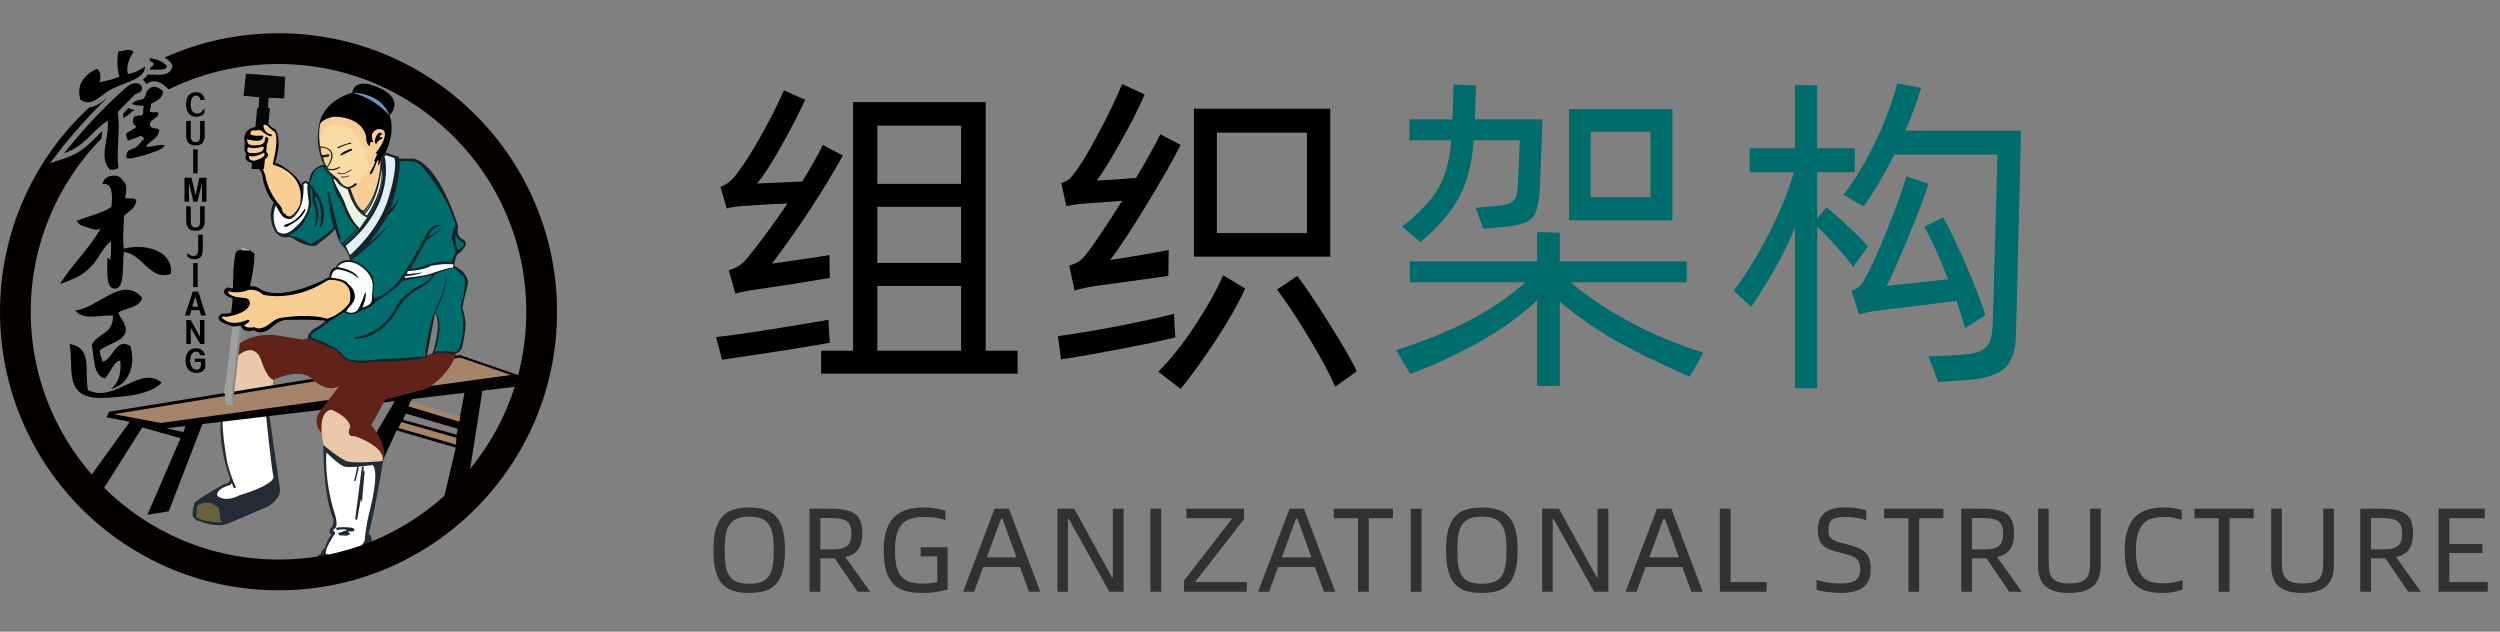 <svg width="376" height="95" viewBox="0 0 376 95" fill="none" xmlns="http://www.w3.org/2000/svg">
<rect x="0" y="0" width="376" height="95" fill="#808080" stroke="none"/>
<path d="M109.3 31.35L108.35 28.1C109.183 27.8 109.883 27.3 110.45 26.6C111.383 25.5 112.6 23.65 114.1 21.05C115.6 18.417 116.867 15.933 117.9 13.6L121.1 15C120.067 17.233 118.833 19.617 117.4 22.15C116 24.65 114.817 26.467 113.85 27.6C117.65 27.433 119.917 27.333 120.65 27.3C122.017 25.1 123.05 23.267 123.75 21.8L126.75 23.4C123.883 28.6 120.333 34.017 116.1 39.65C120.4 39.05 123.283 38.617 124.75 38.35L124.8 41.8C123.4 42.033 121.583 42.333 119.35 42.7C117.117 43.033 115.233 43.317 113.7 43.55C112.433 43.717 111.4 43.917 110.6 44.15L109.6 40.65C110.333 40.417 110.883 40.167 111.25 39.9C111.65 39.633 112.05 39.25 112.45 38.75C114.417 36.317 116.417 33.6 118.45 30.6C117.283 30.633 115.467 30.733 113 30.9L111.65 31C111.017 31 110.233 31.117 109.3 31.35ZM148.25 15.35V52.75H153.05V56.2H123.5V52.75H128.3V15.35H148.25ZM144.55 27.65V18.9H131.95V27.65H144.55ZM131.95 39.55H144.55V31.1H131.95V39.55ZM144.55 43H131.95V52.75H144.55V43ZM124.7 49.95L124.8 51.55C120.7 52.283 115.3 53.133 108.6 54.1L107.7 50.7C111 50.333 116.633 49.467 124.6 48.1L124.7 49.95ZM160.369 31L159.619 27.55C160.119 27.35 160.469 27.183 160.669 27.05C160.902 26.883 161.169 26.6 161.469 26.2C162.369 25.1 163.552 23.167 165.019 20.4C166.519 17.633 167.769 15.05 168.769 12.65L172.169 14.2C171.235 16.333 170.052 18.667 168.619 21.2C167.219 23.733 166.002 25.717 164.969 27.15C167.069 27.05 169.035 26.917 170.869 26.75C172.569 23.883 173.785 21.7 174.519 20.2L177.569 21.8C176.369 24.167 174.619 27.233 172.319 31C170.019 34.767 168.235 37.467 166.969 39.1C168.335 38.9 169.885 38.65 171.619 38.35C173.385 38.05 174.769 37.8 175.769 37.6L175.719 41.5L164.519 43.05C163.452 43.217 162.485 43.433 161.619 43.7L160.819 39.95C161.519 39.717 162.019 39.5 162.319 39.3C162.619 39.1 162.969 38.75 163.369 38.25C164.602 36.65 166.402 33.967 168.769 30.2L162.619 30.65C161.985 30.717 161.235 30.833 160.369 31ZM179.569 16.35H200.069V38.6H179.569V16.35ZM183.019 35.05H196.569V19.95H183.019V35.05ZM174.219 55.9C176.085 54.033 177.902 51.75 179.669 49.05C181.469 46.35 182.902 43.8 183.969 41.4L187.269 43.4C186.235 45.667 184.802 48.2 182.969 51C181.135 53.8 179.335 56.3 177.569 58.5L174.219 55.9ZM195.119 41.5C196.485 43.333 198.102 45.75 199.969 48.75C201.869 51.75 203.235 54.117 204.069 55.85L200.819 58.15C199.952 56.183 198.635 53.733 196.869 50.8C195.102 47.867 193.502 45.45 192.069 43.55L195.119 41.5ZM176.669 49.25L176.769 50.75C174.702 51.25 172.019 51.817 168.719 52.45C165.452 53.083 162.402 53.617 159.569 54.05L159.119 50.55C161.585 50.217 164.519 49.733 167.919 49.1C171.319 48.433 174.202 47.8 176.569 47.2L176.669 49.25Z" fill="black"/>
<path d="M210.888 34.1C212.688 32.633 214.088 31.3 215.088 30.1C216.088 28.867 216.821 27.55 217.288 26.15C217.788 24.75 218.121 23.067 218.288 21.1H211.988V17.95H218.438C218.538 16.15 218.588 14.4 218.588 12.7L221.988 12.85L221.888 15.95L221.838 17.95H231.988C231.788 23.95 231.638 27.617 231.538 28.95C231.438 30.317 231.238 31.333 230.938 32C230.638 32.667 230.104 33.167 229.338 33.5C228.604 33.8 227.454 34.017 225.888 34.15L223.088 34.4L221.938 31.25L225.188 30.95C226.121 30.883 226.788 30.733 227.188 30.5C227.621 30.267 227.904 29.95 228.038 29.55C228.171 29.15 228.254 28.533 228.288 27.7L228.588 21.1H221.637C221.404 24.5 220.688 27.333 219.488 29.6C218.288 31.867 216.338 34.133 213.638 36.4L210.888 34.1ZM235.987 16.4H251.538V33.15H235.987V16.4ZM239.238 29.65H248.238V19.8H239.238V29.65ZM254.138 56.65C249.538 54.65 245.721 52.783 242.688 51.05C239.654 49.283 236.954 47.383 234.588 45.35V58.05H231.188V45.15C226.688 49.417 220.321 53.117 212.088 56.25L209.988 52.65C218.288 50.05 224.771 46.65 229.438 42.45H212.038V39.3H231.188V34.9L234.588 35V39.3H253.688V42.45H236.188C241.621 46.983 248.288 50.517 256.188 53.05L254.138 56.65ZM303.956 19.65L303.206 50.35C303.173 52.017 302.89 53.333 302.356 54.3C301.823 55.267 300.94 55.967 299.706 56.4C298.506 56.867 296.823 57.15 294.656 57.25L291.506 57.45L290.056 53.6L294.306 53.4C295.773 53.333 296.873 53.167 297.606 52.9C298.373 52.6 298.906 52.133 299.206 51.5C299.506 50.833 299.673 49.867 299.706 48.6C299.74 48.033 299.823 45.067 299.956 39.7C300.123 34.3 300.24 30.267 300.306 27.6L300.406 23.25H284.906C283.44 26.183 281.906 28.783 280.306 31.05L277.256 29.3C279.023 27 280.623 24.35 282.056 21.35C283.49 18.35 284.59 15.417 285.356 12.55L288.956 13.2C288.256 15.467 287.456 17.617 286.556 19.65H303.956ZM278.706 40.15C278.14 39.317 277.323 38.317 276.256 37.15C275.19 35.95 274.206 34.933 273.306 34.1V58.4H269.956V34.25C269.156 36.183 268.24 38.083 267.206 39.95C266.173 41.783 264.906 43.85 263.406 46.15L260.756 43.75C262.59 41.283 264.34 38.433 266.006 35.2C267.673 31.967 268.94 28.867 269.806 25.9H263.156V22.3H269.956V12.75L273.306 12.85V22.3H278.956V25.9H273.306V32.85L274.706 31.2C275.54 31.833 276.606 32.767 277.906 34C279.24 35.233 280.256 36.25 280.956 37.05L278.706 40.15ZM295.556 49.35C295.39 48.75 294.956 47.383 294.256 45.25C289.656 45.85 285.706 46.333 282.406 46.7C281.74 46.767 280.806 46.967 279.606 47.3L278.456 43.75C278.99 43.55 279.39 43.333 279.656 43.1C279.923 42.833 280.206 42.417 280.506 41.85C281.44 40.183 282.523 37.817 283.756 34.75C284.99 31.683 285.99 28.933 286.756 26.5L290.056 27.65C289.356 29.75 288.356 32.383 287.056 35.55C285.756 38.683 284.656 41.167 283.756 43L293.006 42C291.673 38.6 290.473 35.967 289.406 34.1L292.256 32.7C293.223 34.4 294.373 36.8 295.706 39.9C297.04 42.967 298.006 45.467 298.606 47.4L295.556 49.35Z" fill="#006C6B"/>
<path d="M112.678 89.18C111.79 89.18 111.01 89.084 110.338 88.892C109.678 88.688 109.12 88.346 108.664 87.866C108.208 87.374 107.866 86.714 107.638 85.886C107.41 85.058 107.296 84.014 107.296 82.754C107.296 81.494 107.41 80.456 107.638 79.64C107.866 78.812 108.208 78.152 108.664 77.66C109.12 77.168 109.678 76.826 110.338 76.634C111.01 76.43 111.79 76.328 112.678 76.328C113.566 76.328 114.346 76.43 115.018 76.634C115.69 76.826 116.248 77.168 116.692 77.66C117.148 78.152 117.49 78.812 117.718 79.64C117.946 80.456 118.06 81.494 118.06 82.754C118.06 84.014 117.946 85.058 117.718 85.886C117.49 86.714 117.148 87.374 116.692 87.866C116.248 88.346 115.69 88.688 115.018 88.892C114.346 89.084 113.566 89.18 112.678 89.18ZM112.678 87.794C113.446 87.794 114.07 87.698 114.55 87.506C115.03 87.314 115.402 87.014 115.666 86.606C115.942 86.198 116.128 85.676 116.224 85.04C116.332 84.404 116.386 83.642 116.386 82.754C116.386 81.89 116.332 81.14 116.224 80.504C116.128 79.868 115.942 79.346 115.666 78.938C115.402 78.518 115.03 78.206 114.55 78.002C114.07 77.798 113.446 77.696 112.678 77.696C111.922 77.696 111.304 77.798 110.824 78.002C110.344 78.206 109.966 78.518 109.69 78.938C109.426 79.346 109.24 79.868 109.132 80.504C109.036 81.14 108.988 81.89 108.988 82.754C108.988 83.642 109.036 84.404 109.132 85.04C109.24 85.676 109.426 86.198 109.69 86.606C109.966 87.014 110.344 87.314 110.824 87.506C111.304 87.698 111.922 87.794 112.678 87.794ZM128.971 89L125.533 83.96C125.437 83.972 125.335 83.978 125.227 83.978C125.131 83.978 125.029 83.978 124.921 83.978H123.373V89H121.753V76.508H124.921C125.797 76.508 126.535 76.574 127.135 76.706C127.747 76.826 128.239 77.03 128.611 77.318C128.995 77.606 129.271 77.99 129.439 78.47C129.607 78.938 129.691 79.514 129.691 80.198C129.691 81.278 129.481 82.1 129.061 82.664C128.641 83.216 127.999 83.588 127.135 83.78L130.879 89H128.971ZM124.777 82.628C125.353 82.628 125.845 82.604 126.253 82.556C126.673 82.496 127.015 82.382 127.279 82.214C127.543 82.046 127.735 81.8 127.855 81.476C127.987 81.152 128.053 80.726 128.053 80.198C128.053 79.73 127.987 79.346 127.855 79.046C127.735 78.746 127.543 78.512 127.279 78.344C127.015 78.176 126.673 78.062 126.253 78.002C125.845 77.942 125.353 77.912 124.777 77.912H123.373V82.628H124.777ZM138.756 89.18C137.844 89.18 137.028 89.09 136.308 88.91C135.588 88.73 134.976 88.406 134.472 87.938C133.968 87.458 133.578 86.804 133.302 85.976C133.038 85.136 132.906 84.062 132.906 82.754C132.906 81.554 133.044 80.546 133.32 79.73C133.596 78.902 133.992 78.236 134.508 77.732C135.024 77.228 135.654 76.868 136.398 76.652C137.154 76.436 138 76.328 138.936 76.328C139.224 76.328 139.518 76.34 139.818 76.364C140.13 76.388 140.43 76.424 140.718 76.472C141.006 76.508 141.276 76.556 141.528 76.616C141.792 76.676 142.014 76.742 142.194 76.814V78.254C141.774 78.086 141.294 77.96 140.754 77.876C140.226 77.792 139.644 77.75 139.008 77.75C138.312 77.75 137.688 77.822 137.136 77.966C136.596 78.11 136.134 78.368 135.75 78.74C135.378 79.112 135.09 79.622 134.886 80.27C134.694 80.918 134.598 81.746 134.598 82.754C134.598 83.822 134.688 84.686 134.868 85.346C135.06 85.994 135.342 86.498 135.714 86.858C136.086 87.218 136.536 87.464 137.064 87.596C137.604 87.716 138.228 87.776 138.936 87.776C139.224 87.776 139.56 87.758 139.944 87.722C140.34 87.686 140.682 87.626 140.97 87.542V83.672H138.468V82.304H142.518V88.658C142.062 88.802 141.516 88.922 140.88 89.018C140.256 89.126 139.548 89.18 138.756 89.18ZM153.4 85.274H147.874L146.506 89H144.85L149.584 76.508H151.744L156.46 89H154.75L153.4 85.274ZM152.878 83.834L150.772 78.02H150.556L148.414 83.834H152.878ZM159.034 76.508H161.572L167.26 86.876H167.368V76.508H168.988V89H166.846L160.726 78.002H160.618V89H159.034V76.508ZM173.026 76.508H174.646V89H173.026V76.508ZM178.073 87.344L185.255 78.056L185.237 77.948H178.433V76.508H187.109V78.056L179.819 87.434V87.542H187.523V89H178.073V87.344ZM197.765 85.274H192.239L190.871 89H189.215L193.949 76.508H196.109L200.825 89H199.115L197.765 85.274ZM197.243 83.834L195.137 78.02H194.921L192.779 83.834H197.243ZM209.499 77.948H205.863V89H204.243V77.948H200.589V76.508H209.499V77.948ZM212.187 76.508H213.807V89H212.187V76.508ZM222.868 89.18C221.98 89.18 221.2 89.084 220.528 88.892C219.868 88.688 219.31 88.346 218.854 87.866C218.398 87.374 218.056 86.714 217.828 85.886C217.6 85.058 217.486 84.014 217.486 82.754C217.486 81.494 217.6 80.456 217.828 79.64C218.056 78.812 218.398 78.152 218.854 77.66C219.31 77.168 219.868 76.826 220.528 76.634C221.2 76.43 221.98 76.328 222.868 76.328C223.756 76.328 224.536 76.43 225.208 76.634C225.88 76.826 226.438 77.168 226.882 77.66C227.338 78.152 227.68 78.812 227.908 79.64C228.136 80.456 228.25 81.494 228.25 82.754C228.25 84.014 228.136 85.058 227.908 85.886C227.68 86.714 227.338 87.374 226.882 87.866C226.438 88.346 225.88 88.688 225.208 88.892C224.536 89.084 223.756 89.18 222.868 89.18ZM222.868 87.794C223.636 87.794 224.26 87.698 224.74 87.506C225.22 87.314 225.592 87.014 225.856 86.606C226.132 86.198 226.318 85.676 226.414 85.04C226.522 84.404 226.576 83.642 226.576 82.754C226.576 81.89 226.522 81.14 226.414 80.504C226.318 79.868 226.132 79.346 225.856 78.938C225.592 78.518 225.22 78.206 224.74 78.002C224.26 77.798 223.636 77.696 222.868 77.696C222.112 77.696 221.494 77.798 221.014 78.002C220.534 78.206 220.156 78.518 219.88 78.938C219.616 79.346 219.43 79.868 219.322 80.504C219.226 81.14 219.178 81.89 219.178 82.754C219.178 83.642 219.226 84.404 219.322 85.04C219.43 85.676 219.616 86.198 219.88 86.606C220.156 87.014 220.534 87.314 221.014 87.506C221.494 87.698 222.112 87.794 222.868 87.794ZM231.943 76.508H234.481L240.169 86.876H240.277V76.508H241.897V89H239.755L233.635 78.002H233.527V89H231.943V76.508ZM253.027 85.274H247.501L246.133 89H244.477L249.211 76.508H251.371L256.087 89H254.377L253.027 85.274ZM252.505 83.834L250.399 78.02H250.183L248.041 83.834H252.505ZM265.699 87.542V89H258.661V76.508H260.281V87.542H265.699ZM276.925 89.18C276.541 89.18 276.157 89.162 275.773 89.126C275.401 89.102 275.047 89.066 274.711 89.018C274.387 88.97 274.093 88.922 273.829 88.874C273.577 88.814 273.373 88.754 273.217 88.694V87.2C273.397 87.272 273.625 87.344 273.901 87.416C274.177 87.476 274.477 87.536 274.801 87.596C275.125 87.644 275.467 87.686 275.827 87.722C276.187 87.746 276.553 87.758 276.925 87.758C277.861 87.758 278.569 87.602 279.049 87.29C279.529 86.978 279.769 86.432 279.769 85.652C279.769 85.268 279.727 84.95 279.643 84.698C279.571 84.434 279.427 84.212 279.211 84.032C278.995 83.852 278.701 83.696 278.329 83.564C277.957 83.432 277.477 83.294 276.889 83.15C276.253 82.994 275.713 82.832 275.269 82.664C274.825 82.496 274.465 82.286 274.189 82.034C273.913 81.77 273.709 81.452 273.577 81.08C273.457 80.708 273.397 80.246 273.397 79.694C273.397 78.554 273.733 77.708 274.405 77.156C275.089 76.592 276.139 76.31 277.555 76.31C277.855 76.31 278.155 76.322 278.455 76.346C278.767 76.37 279.061 76.406 279.337 76.454C279.625 76.49 279.883 76.538 280.111 76.598C280.351 76.646 280.543 76.7 280.687 76.76V78.236C280.327 78.104 279.859 77.99 279.283 77.894C278.707 77.786 278.137 77.732 277.573 77.732C277.141 77.732 276.763 77.762 276.439 77.822C276.115 77.87 275.845 77.966 275.629 78.11C275.413 78.254 275.251 78.452 275.143 78.704C275.047 78.956 274.999 79.286 274.999 79.694C274.999 79.982 275.023 80.234 275.071 80.45C275.131 80.654 275.251 80.834 275.431 80.99C275.611 81.146 275.869 81.29 276.205 81.422C276.541 81.542 276.991 81.668 277.555 81.8C278.251 81.968 278.839 82.148 279.319 82.34C279.811 82.52 280.207 82.754 280.507 83.042C280.807 83.33 281.023 83.684 281.155 84.104C281.287 84.512 281.353 85.022 281.353 85.634C281.353 86.858 280.975 87.758 280.219 88.334C279.475 88.898 278.377 89.18 276.925 89.18ZM292.286 77.948H288.65V89H287.03V77.948H283.376V76.508H292.286V77.948ZM302.192 89L298.754 83.96C298.658 83.972 298.556 83.978 298.448 83.978C298.352 83.978 298.25 83.978 298.142 83.978H296.594V89H294.974V76.508H298.142C299.018 76.508 299.756 76.574 300.356 76.706C300.968 76.826 301.46 77.03 301.832 77.318C302.216 77.606 302.492 77.99 302.66 78.47C302.828 78.938 302.912 79.514 302.912 80.198C302.912 81.278 302.702 82.1 302.282 82.664C301.862 83.216 301.22 83.588 300.356 83.78L304.1 89H302.192ZM297.998 82.628C298.574 82.628 299.066 82.604 299.474 82.556C299.894 82.496 300.236 82.382 300.5 82.214C300.764 82.046 300.956 81.8 301.076 81.476C301.208 81.152 301.274 80.726 301.274 80.198C301.274 79.73 301.208 79.346 301.076 79.046C300.956 78.746 300.764 78.512 300.5 78.344C300.236 78.176 299.894 78.062 299.474 78.002C299.066 77.942 298.574 77.912 297.998 77.912H296.594V82.628H297.998ZM311.219 89.18C309.647 89.18 308.471 88.862 307.691 88.226C306.911 87.578 306.521 86.492 306.521 84.968V76.508H308.123V84.608C308.123 85.208 308.177 85.712 308.285 86.12C308.393 86.516 308.567 86.834 308.807 87.074C309.059 87.314 309.383 87.488 309.779 87.596C310.175 87.704 310.661 87.758 311.237 87.758C311.837 87.758 312.335 87.704 312.731 87.596C313.139 87.488 313.463 87.314 313.703 87.074C313.943 86.834 314.111 86.516 314.207 86.12C314.303 85.712 314.351 85.208 314.351 84.608V76.508H315.953V84.968C315.953 86.444 315.557 87.518 314.765 88.19C313.973 88.85 312.791 89.18 311.219 89.18ZM325.244 89.18C324.38 89.18 323.6 89.09 322.904 88.91C322.208 88.73 321.608 88.406 321.104 87.938C320.612 87.458 320.228 86.804 319.952 85.976C319.688 85.136 319.556 84.062 319.556 82.754C319.556 81.554 319.694 80.546 319.97 79.73C320.246 78.902 320.636 78.236 321.14 77.732C321.644 77.228 322.256 76.868 322.976 76.652C323.708 76.436 324.524 76.328 325.424 76.328C326 76.328 326.498 76.358 326.918 76.418C327.35 76.478 327.752 76.568 328.124 76.688V78.182C327.764 78.05 327.368 77.948 326.936 77.876C326.504 77.792 326.012 77.75 325.46 77.75C324.752 77.75 324.134 77.834 323.606 78.002C323.078 78.17 322.64 78.452 322.292 78.848C321.944 79.232 321.68 79.742 321.5 80.378C321.332 81.002 321.248 81.782 321.248 82.718C321.248 83.714 321.326 84.536 321.482 85.184C321.65 85.82 321.896 86.33 322.22 86.714C322.556 87.086 322.976 87.35 323.48 87.506C323.996 87.65 324.602 87.722 325.298 87.722C325.886 87.722 326.408 87.686 326.864 87.614C327.32 87.53 327.788 87.404 328.268 87.236V88.64C327.92 88.796 327.488 88.922 326.972 89.018C326.456 89.126 325.88 89.18 325.244 89.18ZM338.953 77.948H335.317V89H333.697V77.948H330.043V76.508H338.953V77.948ZM346.285 89.18C344.713 89.18 343.537 88.862 342.757 88.226C341.977 87.578 341.587 86.492 341.587 84.968V76.508H343.189V84.608C343.189 85.208 343.243 85.712 343.351 86.12C343.459 86.516 343.633 86.834 343.873 87.074C344.125 87.314 344.449 87.488 344.845 87.596C345.241 87.704 345.727 87.758 346.303 87.758C346.903 87.758 347.401 87.704 347.797 87.596C348.205 87.488 348.529 87.314 348.769 87.074C349.009 86.834 349.177 86.516 349.273 86.12C349.369 85.712 349.417 85.208 349.417 84.608V76.508H351.019V84.968C351.019 86.444 350.623 87.518 349.831 88.19C349.039 88.85 347.857 89.18 346.285 89.18ZM362.2 89L358.762 83.96C358.666 83.972 358.564 83.978 358.456 83.978C358.36 83.978 358.258 83.978 358.15 83.978H356.602V89H354.982V76.508H358.15C359.026 76.508 359.764 76.574 360.364 76.706C360.976 76.826 361.468 77.03 361.84 77.318C362.224 77.606 362.5 77.99 362.668 78.47C362.836 78.938 362.92 79.514 362.92 80.198C362.92 81.278 362.71 82.1 362.29 82.664C361.87 83.216 361.228 83.588 360.364 83.78L364.108 89H362.2ZM358.006 82.628C358.582 82.628 359.074 82.604 359.482 82.556C359.902 82.496 360.244 82.382 360.508 82.214C360.772 82.046 360.964 81.8 361.084 81.476C361.216 81.152 361.282 80.726 361.282 80.198C361.282 79.73 361.216 79.346 361.084 79.046C360.964 78.746 360.772 78.512 360.508 78.344C360.244 78.176 359.902 78.062 359.482 78.002C359.074 77.942 358.582 77.912 358.006 77.912H356.602V82.628H358.006ZM374.157 87.542V89H366.759V76.508H373.707V77.948H368.379V81.818H373.347V83.186H368.379V87.542H374.157Z" fill="#303133"/>
<g clip-path="url(#clip0_1_219)">
<path d="M48.091 18.506C48.091 18.506 47.219 24.119 50.571 27.001C50.571 27.001 51.258 28.274 52.364 28.341C52.364 28.341 53.503 31.844 54.76 31.944C54.76 31.944 57.826 27.956 57.273 24.136L56.821 24.94L57.072 23.901C57.072 23.901 56.754 24.186 56.636 24.337C56.636 24.337 55.698 26.951 55.614 25.962C55.614 25.962 56.737 24.287 56.234 24.186C56.234 24.186 57.122 23.08 56.754 22.996C56.754 22.996 58.647 20.416 57.642 19.461C57.642 19.461 56.385 18.958 55.949 20.148C55.949 20.148 55.799 20.902 56.117 21.388C56.117 21.388 55.195 20.851 55.664 22.008C55.664 22.008 55.078 21.672 55.078 20.667C55.078 20.667 54.894 18.455 52.012 17.735C51.995 17.718 49.649 16.997 48.091 18.506Z" fill="#F9CD96"/>
<path d="M34.568 54.7C34.568 54.7 37.3 50.175 39.729 54.18C39.729 54.18 40.199 56.643 41.17 56.694C41.17 56.694 40.467 61.385 40.651 65.424L33.278 64.904C33.278 64.904 33.211 60.246 34.568 54.7Z" fill="#EBC8A9"/>
<path d="M33.362 61.134C33.362 61.134 32.407 66.111 34.569 71.875C34.569 71.875 34.787 72.713 33.815 72.763C33.815 72.763 30.916 74.288 29.358 75.511C29.358 75.511 28.972 76.198 28.972 77.254C28.972 77.254 28.805 78.142 30.095 78.41C30.095 78.41 32.575 79.466 34.351 78.728L40.35 76.148C40.35 76.148 42.327 74.992 42.109 73.484C42.109 73.484 40.467 62.81 40.383 60.832L36.797 61.922L33.362 61.134Z" fill="#232C35"/>
<path d="M34.669 72.93C34.669 72.93 34.87 72.327 35.038 73.165C35.038 73.165 35.289 73.617 35.49 73.299C35.49 73.299 34.77 71.891 34.2 69.646C34.2 69.646 32.96 63.228 33.731 61.72L37.082 62.424L39.897 61.402C39.897 61.402 40.903 71.338 41.154 71.741C41.154 71.741 41.355 72.88 35.96 74.505C35.96 74.505 34.083 75.645 32.675 74.572C32.675 74.556 32.34 73.55 34.669 72.93Z" fill="white"/>
<path d="M29.626 76.048C29.626 76.048 31.251 74.808 32.927 76.416L33.195 78.326L33.563 78.561C33.563 78.561 30.815 78.662 29.525 77.773L29.626 76.048Z" fill="#69613E"/>
<path d="M69.958 58.604L69.053 63.279L61.479 61.117L62.216 59.441L59.653 59.877L52.364 72.26L56.301 72.025L59.653 64.737L68.55 67.334L66.657 75.36L70.008 75.042L72.622 58.302L69.958 58.604ZM68.667 65.373L60.591 63.128L61.043 62.206L68.835 64.485L68.667 65.373Z" fill="#040102"/>
<path d="M16.035 62.759L16.404 61.921L69.136 53.392L78.403 56.576L78.319 58.067L24.615 64.468L16.035 62.759Z" fill="#040102"/>
<path d="M17.141 62.29L69.22 53.778L76.828 56.392L24.179 63.614L17.141 62.29Z" fill="#A68469"/>
<path d="M61.479 61.117L69.086 63.43L69.22 62.659L61.68 60.397L61.479 61.117Z" fill="#A68469"/>
<path d="M60.357 63.48L59.904 64.368L68.584 66.865L68.634 65.843L60.357 63.48Z" fill="#A68469"/>
<path d="M48.728 65.39C48.728 65.39 46.6 63.999 48.209 61.72L54.341 53.761C54.341 53.761 57.123 54.281 59.251 53.728C59.251 53.728 61.396 54.783 65.535 52.923C65.535 52.923 66.992 52.789 68.668 53.124C68.668 53.124 67.746 56.291 64.177 58.47L57.944 60.112L55.849 63.949C55.849 63.949 58.581 67.116 57.609 69.462C57.609 69.462 55.129 65.407 53.034 65.909C53.034 65.909 51.677 65.859 52.699 64.167C52.699 64.167 50.487 60.883 48.778 62.491C48.778 62.441 48.309 64.217 48.728 65.39Z" fill="#602219"/>
<path d="M48.845 67.635C48.845 67.635 47.236 62.106 49.817 61.62C49.817 61.62 52.347 62.558 52.682 64.133C52.682 64.133 51.878 65.792 53.336 65.591C53.336 65.591 59.301 67.535 57.089 70.233C57.089 70.233 56.151 69.076 53.805 69.847C53.805 69.847 51.476 70.249 48.845 67.635Z" fill="#EBC8A9"/>
<path d="M48.627 66.932C48.627 66.932 48.527 74.389 50.152 78.125C50.152 78.125 50.236 79.215 49.733 79.382C49.733 79.382 49.281 80.186 49.867 80.337C49.867 80.337 48.996 81.561 48.929 82.331C48.929 82.331 48.326 82.767 48.292 83.219C48.292 83.219 46.265 84.459 47.404 86.202C47.404 86.202 47.538 86.621 47.555 87.057C47.555 87.057 46.952 87.341 48.359 87.475C48.359 87.475 50.621 87.543 52.766 87.241C52.766 87.241 54.341 87.576 55.347 84.124C55.347 84.124 56.503 80.186 55.414 80.404C55.414 80.404 56.218 77.79 57.626 69.328C57.626 69.328 53.503 69.764 52.196 69.379C51.157 69.06 48.627 66.932 48.627 66.932Z" fill="#232C35"/>
<path d="M48.024 84.962C48.024 84.962 49.549 83.605 51.342 85.079L51.744 86.956L52.129 87.174C52.129 87.174 49.398 87.476 48.041 86.688L48.024 84.962Z" fill="#69613E"/>
<path d="M49.096 68.055C49.096 68.055 48.678 72.177 50.42 77.489C50.42 77.489 50.873 78.996 50.42 79.466C50.42 79.466 49.901 79.7 50.219 79.918C50.219 79.918 50.672 80.086 50.169 80.588C50.169 80.588 48.828 82.566 49.013 83.269C49.013 83.269 52.532 85.23 54.844 81.342C54.844 81.342 54.894 79.952 55.464 77.405C55.464 77.405 57.24 70.937 56.017 69.931C56.017 69.931 52.733 70.468 51.711 70.149C50.923 69.881 49.096 68.055 49.096 68.055Z" fill="white"/>
<path d="M54.408 70.35C54.408 70.35 53.704 76.014 53.436 77.957C53.436 77.957 53.47 78.46 53.738 78.058L54.257 75.092L54.442 75.528L54.844 70.87L54.643 70.853L54.727 70.166C54.71 70.199 54.475 70.115 54.408 70.35Z" fill="#232C35"/>
<path d="M53.721 70.183C53.721 70.183 53.503 71.607 53.235 72.277L53.436 72.394C53.436 72.394 53.955 70.819 53.939 70.166L53.721 70.183Z" fill="#232C35"/>
<path d="M50.773 79.332C50.773 79.332 52.465 79.181 53.152 79.449C53.152 79.449 53.705 80.019 52.649 79.935C52.649 79.935 52.247 79.768 52.431 80.053C52.431 80.053 52.917 80.438 52.431 80.438C52.431 80.438 52.197 80.321 52.314 80.572L50.99 80.505C50.99 80.505 50.756 80.036 51.057 80.086C51.057 80.086 51.795 80.036 51.56 79.885C51.56 79.885 52.264 79.801 52.13 79.684C52.13 79.684 51.51 79.5 50.689 79.734C50.672 79.718 50.387 79.366 50.773 79.332Z" fill="#1C2731"/>
<path d="M19.689 63.195L11.813 74.12L15.433 73.735L21.398 64.284L27.145 65.91L22.169 77.421L25.386 76.902L30.581 63.396L28 63.681L27.598 64.988L19.689 63.195Z" fill="#040102"/>
<path d="M45.695 51.08C45.695 51.08 44.254 50.896 41.338 50.393C41.338 50.393 34.92 49.74 34.568 54.7C34.568 54.7 37.853 50.494 39.277 54.163C39.277 54.163 40.031 56.778 41.12 57.146C41.12 57.146 44.991 55.186 46.918 56.979C46.918 56.979 49.197 59.375 51.308 57.917C51.308 57.917 53.403 56.275 54.341 53.745C54.341 53.745 49.968 49.187 45.695 51.08Z" fill="#602219"/>
<path d="M68.752 38.328C68.752 38.328 70.829 36.837 69.74 36.05C69.74 36.05 68.484 35.714 68.919 34.089C68.919 34.089 66.221 24.89 62.217 23.851H59.938C59.938 23.851 60.876 32.581 52.598 38.797L52.565 39.334C52.565 39.334 54.425 39.032 56.084 41.847C56.084 41.847 56.302 42.551 56.151 42.903C56.151 42.903 56.235 45.249 55.899 46.12C55.899 46.12 54.408 46.673 53.52 47.276C53.52 47.276 52.95 47.528 51.71 46.958L50.051 47.025C50.051 47.025 49.163 48.466 47.236 49.455C46.868 49.639 45.745 50.879 46.633 50.963C46.633 50.963 47.974 51.432 50.336 52.605C51.828 53.342 51.191 55.152 56.754 54.347C56.754 54.347 60.709 54.549 64.177 53.744L65.417 47.126C65.417 47.126 66.624 48.248 64.965 53.459C64.965 53.459 66.037 52.672 67.914 53.258C67.914 53.258 69.254 53.325 69.506 52.152C69.506 52.152 69.975 50.611 70.025 48.667C70.025 48.667 69.958 47.461 69.539 46.355C69.539 46.355 69.64 45.534 70.344 42.886C70.344 42.886 70.813 41.278 68.333 39.971C68.316 40.004 68.282 39.35 68.752 38.328Z" fill="#14222A"/>
<path d="M60.071 24.32C60.071 24.32 62.484 23.834 63.44 25.007C63.44 25.007 67.645 29.85 68.533 33.989C68.533 33.989 67.679 35.346 68.081 36.251L68.55 37.893C68.55 37.893 67.913 39.183 67.83 39.518C67.83 39.518 67.394 38.915 64.244 39.803C64.244 39.803 62.451 40.557 61.781 40.373C61.781 40.373 63.741 36.821 64.093 36.217C64.093 36.217 65.936 34.743 66.657 34.408C66.657 34.408 65.819 34.559 64.428 35.748C64.428 35.748 64.478 34.441 66.255 33.938C66.255 33.938 65.367 33.402 64.378 34.776C64.378 34.776 62.015 39.351 61.01 40.574C61.01 40.574 59.703 43.674 56.251 44.947C56.251 44.947 56 44.076 56.234 42.685C56.234 42.685 56.335 42.333 56.1 42.065C55.882 41.797 56 41.781 56 41.781C56 41.781 54.894 39.3 52.749 39.166C52.749 39.166 56.737 36.301 58.329 34.005C58.329 34.005 56.033 36.217 55.48 36.569C55.48 36.569 57.592 33.721 58.346 32.447C58.346 32.447 59.703 31.19 60.071 29.649C60.071 29.649 59.418 30.872 58.798 31.358C58.748 31.392 60.356 26.649 60.071 24.32Z" fill="#006C6B"/>
<path d="M50.386 34.441C50.386 34.441 51.023 36.77 51.475 36.837C51.475 36.837 53.168 35.396 54.073 34.29C54.978 33.184 58.078 29.699 57.541 23.717C57.541 23.717 56.938 29.414 54.877 32.079C54.877 32.079 53.587 31.794 52.498 28.359C52.498 28.359 51.643 28.308 50.822 27.253C50.822 27.253 50.772 26.951 50.353 26.75C50.353 26.75 49.096 25.828 48.828 24.756C48.828 24.756 46.65 24.873 46.449 27.454C46.449 27.454 45.979 26.867 45.46 27.504C44.84 28.241 45.829 30.973 43.717 32.581C43.717 32.581 42.477 33.168 41.355 30.319C41.355 30.319 40.953 30.152 40.701 32.33C40.701 32.33 40.751 36.033 43.298 35.681C43.298 35.681 43.801 35.547 44.421 36.1C44.421 36.1 47.119 37.742 47.973 36.553C48.007 36.536 49.649 35.413 50.386 34.441Z" fill="#14222A"/>
<path d="M49.565 41.965C49.565 41.965 49.331 40.557 50.47 40.206C50.47 40.206 51.09 38.882 52.699 39.167C52.699 39.167 56.402 40.072 56.251 43.038C56.251 43.038 56.033 44.663 56.218 44.948C56.218 44.948 56.871 46.003 54.441 46.674C54.441 46.674 52.95 48.165 51.509 46.992C51.509 46.992 53.536 45.182 52.933 44.093C52.933 44.093 52.162 43.356 51.928 42.87C51.928 42.87 51.609 41.797 49.783 42.334C49.783 42.35 49.548 42.317 49.565 41.965Z" fill="#081616"/>
<path d="M48.091 22.058C48.091 22.058 47.973 19.059 49.481 19.092C49.481 19.092 52.481 17.5 54.106 21.388C54.106 21.388 54.525 22.326 55.179 22.36C55.179 22.36 55.497 22.41 54.91 23.65C54.91 23.65 55.983 24.957 55.413 25.761C55.413 25.761 54.592 26.432 54.123 27.337C54.123 27.337 52.648 28.56 51.894 27.956C51.894 27.956 51.14 27.621 50.839 27.219C50.839 27.219 49.548 25.661 49.163 25.493C49.163 25.493 50.855 25.627 51.057 25.359C51.057 25.359 48.66 26.314 49.381 24.857C49.381 24.857 51.207 22.477 48.091 22.058Z" fill="#F8DCA4"/>
<path d="M53.001 13.931C53.001 13.931 53.151 11.317 57.324 13.345C57.324 13.345 60.826 14.853 58.58 17.383C58.58 17.383 59.619 19.511 57.994 22.913C57.994 22.913 57.659 23.365 57.491 23.566C57.491 23.566 57.257 24.488 56.838 24.923C56.838 24.923 56.888 24.387 56.972 24.22C57.072 24.052 56.838 24.136 56.653 24.337C56.653 24.337 55.749 27.035 55.631 25.962C55.631 25.962 56.838 24.035 56.251 24.186C56.251 24.186 57.022 22.946 56.503 23.013C56.503 23.013 58.363 20.818 57.776 19.679C57.776 19.679 56.721 18.807 55.966 20.148C55.966 20.148 55.832 20.651 56.134 21.388C56.134 21.388 55.464 21.12 55.682 22.008C55.682 22.008 55.011 21.74 55.095 20.667C55.095 20.667 54.877 17.685 50.303 17.534C50.303 17.534 48.778 17.685 48.007 18.724C47.99 18.69 48.443 15.255 53.001 13.931Z" fill="black"/>
<path d="M53.001 13.932C53.001 13.932 57.324 13.865 58.581 17.384C58.581 17.384 56.67 14.937 53.001 13.932Z" fill="#6B92C5"/>
<path d="M57.541 20.215C57.541 20.215 57.106 19.511 56.62 20.433C56.62 20.433 56.151 21.237 56.553 21.706C56.553 21.706 56.921 20.936 57.491 20.902L57.474 20.567C57.474 20.567 57.307 20.684 57.123 20.634C57.123 20.634 57.072 20.232 57.541 20.215Z" fill="black"/>
<path d="M57.508 23.499L57.223 24.303C57.223 24.303 57.29 28.727 54.71 31.66C54.71 31.66 53.839 31.961 52.699 28.325C52.699 28.325 53.386 28.107 53.671 27.755C53.671 27.755 53.738 27.504 53.319 27.588C53.319 27.588 52.163 29.113 50.873 26.918C50.873 26.918 49.649 26.013 49.364 25.527C49.364 25.527 50.202 25.895 51.157 25.175C51.157 25.175 51.107 25.007 50.94 25.125C50.94 25.125 49.934 25.711 49.214 25.259C49.214 25.259 51.627 22.343 48.124 21.991C48.124 21.991 47.789 20.031 48.225 18.422H48.074C48.074 18.422 46.566 23.717 50.571 26.985C50.571 26.985 51.342 28.241 52.364 28.325C52.364 28.325 53.839 32.179 54.76 31.928C54.76 31.928 57.592 28.459 57.508 23.499ZM49.197 25.041C48.761 24.706 48.611 23.667 48.611 23.667C49.046 23.7 49.499 23.499 49.499 23.499C49.649 23.231 49.331 23.181 49.331 23.181C49.163 23.281 48.527 23.315 48.527 23.315C48.259 23.415 48.225 22.175 48.225 22.175C51.141 22.393 49.197 25.041 49.197 25.041Z" fill="#14222A"/>
<path d="M50.906 25.929C50.906 25.929 51.392 26.498 52.766 25.51C52.766 25.51 52.984 25.393 52.833 25.594C52.833 25.594 51.71 26.482 50.839 26.113C50.839 26.113 50.722 25.962 50.906 25.929Z" fill="#0D1110"/>
<path d="M51.442 26.532C51.442 26.532 51.844 26.683 52.414 26.415C52.414 26.415 52.682 26.348 52.481 26.499C52.481 26.499 52.096 26.716 51.392 26.7C51.409 26.683 51.208 26.566 51.442 26.532Z" fill="#0D1110"/>
<path d="M52.682 21.455C52.682 21.455 51.375 21.824 50.873 22.092C50.873 22.092 50.47 22.326 50.923 22.276C50.923 22.276 51.995 21.69 52.749 21.639C52.749 21.656 52.967 21.488 52.682 21.455Z" fill="#0D1110"/>
<path d="M51.392 23.348C51.392 23.348 52.263 22.946 52.916 22.611C52.916 22.611 53.118 22.276 52.665 22.41C52.665 22.41 51.861 22.661 51.291 23.131C51.291 23.131 51.023 23.432 51.392 23.348Z" fill="#0D1110"/>
<path d="M57.994 22.913C57.994 22.913 59.586 23.499 60.005 23.599C60.005 23.599 60.843 32.866 52.598 38.797C52.598 38.797 52.129 37.39 51.409 36.921C51.409 36.921 58.748 31.76 57.474 23.566C57.474 23.583 57.642 23.047 57.994 22.913Z" fill="#14222A"/>
<path d="M50.152 26.934C50.152 26.934 50.403 27.789 51.241 29.213C51.241 29.213 51.743 30.118 51.995 30.905C51.995 30.905 52.883 33.369 54.089 34.307L55.212 32.681C55.212 32.681 53.469 32.346 52.297 28.492C52.297 28.492 51.056 28.023 50.721 27.387C50.705 27.37 50.37 26.834 50.152 26.934Z" fill="#EAF4E3"/>
<path d="M57.374 25.326C57.374 25.326 57.123 29.599 54.877 32.263L55.212 32.397C55.212 32.397 57.726 28.811 57.374 25.326Z" fill="#EAF4E3"/>
<path d="M51.995 36.971C51.995 36.971 52.414 37.86 52.632 38.362C52.632 38.362 56.905 34.843 58.413 29.833C58.413 29.833 59.854 25.292 59.318 23.767L58.128 23.365C58.128 23.365 57.743 23.315 57.86 23.633C57.877 23.617 59.67 30.688 51.995 36.971Z" fill="#E3F0F1"/>
<path d="M48.61 25.041C48.61 25.041 47.839 25.259 47.621 25.426C47.169 25.795 46.733 27.203 46.599 27.621C46.599 27.621 49.817 30.922 48.359 33.989C48.359 33.989 48.191 34.274 48.108 33.955C48.108 33.955 48.794 31.09 47.471 29.465C47.471 29.465 47.253 29.682 47.404 30.068C47.404 30.068 48.443 32.196 47.487 34.056C47.487 34.056 47.353 34.19 47.286 33.972C47.286 33.972 47.94 32.481 47.002 30.152C47.002 30.152 47.136 28.861 46.767 28.241C46.767 28.241 46.616 28.208 46.683 28.576C46.683 28.576 46.633 28.895 46.75 29.817C46.75 29.817 46.884 30.939 46.583 31.459C46.583 31.459 46.063 34.173 43.466 35.38C43.466 35.38 45.276 35.782 46.75 36.737C46.75 36.737 49.683 34.994 50.135 34.19C50.135 34.19 49.381 30.487 49.264 28.895C49.264 28.895 49.297 28.643 49.498 28.895C49.498 28.895 50.47 33.52 51.224 35.664L51.057 36.419L51.475 36.586L53.721 34.425C53.721 34.425 52.816 33.587 51.911 31.827C51.911 31.827 51.559 30.537 50.705 29.364C50.705 29.364 49.9 27.437 49.884 26.616C49.9 26.633 48.996 25.862 48.61 25.041Z" fill="#006C6B"/>
<path d="M50.755 40.139C50.755 40.139 52.146 38.312 54.659 40.356C54.659 40.356 55.447 40.943 55.866 41.965C56.167 42.685 56.05 43.188 55.916 45.099C55.916 45.099 56.05 45.869 54.475 46.271C54.475 46.271 55.246 44.747 54.961 43.909C54.961 43.909 54.19 46.087 53.738 46.69C53.738 46.69 53.068 47.377 52.079 46.858C52.079 46.858 53.068 45.249 53.151 44.545C53.151 44.545 53.386 44.261 53.202 43.825C53.202 43.825 52.531 43.222 52.146 42.401C52.146 42.401 50.889 41.647 49.817 41.948C49.817 41.948 49.75 40.708 50.722 40.507C50.722 40.507 52.85 40.708 53.905 41.898C53.905 41.898 53.905 40.759 50.755 40.139Z" fill="#FBFDFA"/>
<path d="M45.644 27.722C45.644 27.722 45.946 31.341 44.069 32.699C44.069 32.699 43.516 33.419 42.461 32.464C42.461 32.464 41.84 31.844 41.891 30.939C41.891 30.939 41.639 30.369 41.556 30.822C41.556 30.822 40.55 32.514 41.706 34.76C41.706 34.76 42.645 35.865 44.27 34.307C44.27 34.307 46.666 32.514 46.415 30.135C46.415 30.135 46.113 28.493 46.264 27.806C46.281 27.822 46.113 27.286 45.644 27.722Z" fill="white"/>
<path d="M45.761 31.459C45.761 31.459 44.94 33.235 42.829 33.805C42.829 33.805 42.461 34.106 43.047 34.123C43.047 34.123 45.276 33.185 45.929 31.61C45.912 31.61 45.912 31.274 45.761 31.459Z" fill="black"/>
<path d="M41.372 24.454C41.372 24.454 42.561 21.271 41.389 19.444C41.389 19.444 40.752 19.159 40.467 18.774C40.467 18.774 39.78 18.187 39.545 18.405C39.545 18.405 38.875 18.405 39.059 19.092C39.059 19.092 36.211 18.824 36.831 21.656C36.831 21.656 36.563 22.812 37.099 23.198C37.099 23.198 36.261 24.153 38.138 24.572C38.138 24.572 39.495 25.409 39.545 26.951C39.545 26.951 39.897 29.263 41.422 30.721C41.422 30.721 42.494 33.134 43.265 32.799C44.673 32.196 46.851 28.71 44.321 26.432C44.321 26.432 42.746 24.857 41.372 24.454Z" fill="black"/>
<path d="M40.869 20.215C40.869 20.215 39.897 20.215 39.646 19.109C39.646 19.109 39.395 18.556 40.132 18.841C40.132 18.841 40.986 19.696 41.288 19.796C41.288 19.796 42.059 20.399 41.087 24.421C41.087 24.421 40.836 24.806 41.389 24.873C41.389 24.873 46.097 26.13 45.108 30.805C45.108 30.805 43.785 33.536 42.88 32.162C42.88 32.162 42.444 32.045 42.411 31.375C42.411 31.375 42.21 30.939 41.824 30.57C41.824 30.57 40.266 28.727 39.931 26.499C39.931 26.499 39.529 24.907 38.758 24.655C37.987 24.404 38.775 24.521 38.775 24.521C38.775 24.521 40.299 24.019 40.333 23.248C40.333 23.248 40.232 22.879 40.014 22.896C40.014 22.896 40.148 22.209 40.098 21.824C40.098 21.824 40.467 20.986 40.316 20.718C40.316 20.718 39.931 20.433 39.88 20.785C39.88 20.785 39.931 21.656 39.076 21.79C39.076 21.79 37.618 22.058 37.317 21.572C37.317 21.572 37.116 21.103 37.099 20.986C37.082 20.852 39.177 21.589 39.495 20.818C39.495 20.818 39.663 20.6 39.596 20.45C39.512 20.299 38.423 20.567 37.702 20.248C37.702 20.248 37.401 19.444 38.473 19.628C38.473 19.628 39.26 19.427 39.428 19.796C39.411 19.763 41.053 21.053 40.869 20.215Z" fill="#F8CE93"/>
<path d="M39.529 22.042C39.529 22.042 38.154 22.494 37.384 22.142C37.384 22.142 36.847 22.645 37.501 22.997C37.501 22.997 39.059 23.198 39.529 22.611C39.529 22.611 39.864 22.109 39.529 22.042Z" fill="#F8CE93"/>
<path d="M37.484 23.433C37.484 23.433 37.233 24.203 38.255 24.17C38.255 24.17 39.796 23.801 39.78 23.248C39.78 23.248 39.863 22.829 39.595 23.014C39.595 22.997 38.355 23.768 37.484 23.433Z" fill="#F8CE93"/>
<path d="M68.517 35.279C68.517 35.279 68.919 36.117 69.455 36.385C69.455 36.385 70.494 36.72 68.835 37.608C68.835 37.608 68.349 36.251 68.517 35.279Z" fill="#006C6B"/>
<path d="M61.312 40.775L61.228 41.244C61.228 41.244 63.004 41.043 63.657 40.959C63.657 40.959 62.619 41.412 60.993 41.546C60.993 41.546 60.708 41.73 60.926 41.797C60.926 41.797 63.674 41.529 64.696 41.194C64.696 41.194 67.227 40.272 68.098 40.239L68.215 39.769C68.215 39.769 66.808 39.568 64.78 39.987C64.763 39.987 63.993 40.641 61.312 40.775Z" fill="white"/>
<path d="M60.491 42.267C60.491 42.267 59.301 43.808 56.503 45.383C56.503 45.383 56.352 45.97 54.442 46.657C54.442 46.657 53.034 47.746 51.71 46.942L50.253 47.243C50.253 47.243 50.437 48.014 47.488 49.824C47.488 49.824 45.427 50.745 48.326 51.282C48.326 51.282 50.051 52.136 50.571 52.438C51.141 52.773 51.911 53.979 52.548 54.08C54.14 54.348 54.81 54.281 57.19 54.013C57.19 54.013 60.407 53.946 63.943 53.611C63.943 53.611 63.993 51.131 65.216 47.126C65.216 47.126 67.428 42.769 66.992 41.395C66.992 41.395 67.78 42.3 65.451 46.975C65.451 46.975 66.992 48.148 65.35 52.974C65.35 52.974 65.685 52.538 68.433 52.957C69.355 53.091 70.109 48.667 69.338 46.405C69.338 46.405 69.254 45.584 69.64 44.763C69.64 44.763 70.36 41.613 69.522 41.429C69.522 41.429 68.383 40.34 68.232 40.273C68.232 40.273 65.987 40.809 65.384 41.362C65.35 41.395 65.317 41.429 65.3 41.462C64.881 42.049 64.227 42.803 62.971 43.44C62.971 43.44 60.876 44.344 59.351 47.294C59.351 47.294 57.056 51.03 53.369 50.946C53.369 50.946 53.101 50.812 53.436 50.695C53.436 50.695 57.374 50.444 59.603 46.121C59.603 46.121 60.457 44.261 63.272 42.87C63.272 42.87 64.663 42.133 65.015 41.379C64.998 41.395 61.63 41.948 60.491 42.267Z" fill="#006C6B"/>
<path d="M35.516 46.691L35.215 49.305L36.014 49.397L36.315 46.783L35.516 46.691Z" fill="black"/>
<path d="M36.077 48.785L36.144 48.885L35.641 48.919L35.172 48.768L35.273 48.701L36.077 48.785Z" fill="#B5B5B6"/>
<path d="M36.161 48.181L36.429 48.081L35.004 47.913L35.356 48.098L36.161 48.181Z" fill="#B5B5B6"/>
<path d="M33.798 59.207L34.92 60.916L35.021 60.832L36.378 48.986C36.378 48.935 36.345 48.902 36.311 48.902L35.976 48.868L33.798 59.207Z" fill="#898989"/>
<path d="M36.949 37.29C37.535 37.357 37.971 37.725 37.92 38.111C37.87 38.496 37.367 38.764 36.781 38.697C36.194 38.63 35.759 38.262 35.809 37.876C35.859 37.474 36.362 37.223 36.949 37.29Z" fill="url(#paint0_linear_1_219)"/>
<path d="M36.915 37.34C37.25 37.374 37.619 37.525 37.602 37.625C37.585 37.726 36.194 37.608 36.211 37.508C36.211 37.391 36.58 37.29 36.915 37.34Z" fill="#9FA0A0"/>
<path d="M35.44 38.061C34.77 41.127 35.34 44.328 34.669 47.394C34.602 47.679 34.77 47.93 35.038 47.964C35.272 47.997 36.194 48.098 36.429 48.115C36.697 48.148 36.915 47.93 36.915 47.645C36.948 44.512 38.238 41.513 38.272 38.379C38.272 38.094 38.02 37.826 37.719 37.793C37.451 37.759 36.412 37.642 36.144 37.608C35.809 37.575 35.507 37.776 35.44 38.061Z" fill="black"/>
<path d="M34.988 48.818L33.798 59.191L34.87 59.308L36.06 48.919C36.06 48.869 36.01 48.835 35.976 48.835L35.088 48.734C35.038 48.751 35.004 48.785 34.988 48.818Z" fill="#9FA0A0"/>
<path d="M35.708 47.88C35.323 47.83 34.988 47.83 34.77 47.846C34.837 47.913 34.921 47.964 35.021 47.964C35.256 47.997 36.178 48.098 36.412 48.114C36.513 48.131 36.596 48.098 36.663 48.064C36.479 47.997 36.111 47.93 35.708 47.88Z" fill="#B5B5B6"/>
<path d="M33.949 60.917L33.798 59.208L34.351 58.99L34.87 59.325L35.004 60.85V61.034L33.949 60.917Z" fill="#9FA0A0"/>
<path d="M49.431 41.714C49.431 41.714 42.829 45.4 39.26 43.574C39.26 43.574 38.389 42.635 36.479 43.238C36.479 43.238 35.507 43.59 34.267 43.222C34.267 43.222 32.759 43.842 34.552 44.73C34.552 44.73 35.742 45.165 36.847 45.182C36.847 45.182 37.853 45.735 35.876 46.59C35.876 46.59 34.502 47.31 33.379 47.176C33.379 47.176 31.452 48.114 35.088 49.103C35.088 49.103 35.825 49.103 36.194 48.936C36.194 48.936 36.562 50.243 38.171 49.639C38.171 49.639 39.143 50.511 40.551 49.472C40.551 49.472 42.025 47.997 43.181 48.114C43.181 48.114 48.661 47.964 49.331 48.366C49.331 48.366 53.688 46.221 53.352 44.445C53.336 44.478 53.486 42.2 49.431 41.714Z" fill="black"/>
<path d="M49.364 42.116C49.364 42.116 52.28 41.781 52.648 43.976C52.648 43.976 52.866 45.501 52.313 45.869C52.313 45.869 51.056 47.444 49.163 47.93C49.163 47.93 46.834 47.042 41.924 47.863C41.924 47.863 41.321 48.064 40.533 48.718C40.533 48.718 39.176 49.84 38.271 49.204C38.271 49.204 37.031 49.472 36.713 48.919C36.713 48.919 38.187 48.114 37.182 48.114C37.182 48.114 34.819 49.304 33.378 47.796C33.378 47.796 33.311 47.511 34.049 47.645C34.049 47.645 37.199 47.26 37.584 45.702C37.584 45.702 37.702 44.797 36.646 44.797C36.646 44.797 34.937 44.763 34.35 44.093C34.35 44.093 34.199 43.607 34.736 43.909C34.736 43.909 36.093 44.11 37.148 43.674C37.148 43.674 38.305 43.205 39.612 44.344C39.612 44.311 44.102 45.568 49.364 42.116Z" fill="#F8CE93"/>
<path d="M37.92 24.304L37.819 25.426L39.696 25.443L39.88 23.566C39.545 23.851 38.707 24.471 37.92 24.304Z" fill="#060507"/>
<path d="M36.998 11.066L36.629 14.401L38.975 14.635L38.908 16.127L38.673 16.328L38.405 19.193L39.159 19.227C39.159 19.227 38.958 18.523 39.495 18.523C39.746 18.523 39.779 18.489 39.746 18.473C39.629 18.422 39.562 18.389 39.562 18.389C39.562 18.389 39.696 18.422 39.746 18.473C39.897 18.54 40.131 18.657 40.349 18.808L40.584 16.395C40.617 16.21 40.282 16.177 40.282 16.177L40.416 14.702L42.728 14.803L42.896 11.552L36.998 11.066Z" fill="#060507"/>
<path d="M30.815 15.037H30.145C30.045 14.585 29.827 14.367 29.492 14.367C28.955 14.384 28.687 14.853 28.671 15.741C28.687 16.596 29.006 17.031 29.642 17.082C30.061 17.098 30.43 16.83 30.748 16.277V16.964C30.463 17.366 30.045 17.568 29.475 17.568C28.52 17.517 28.017 16.897 27.967 15.708C28.017 14.535 28.503 13.915 29.458 13.848C30.212 13.864 30.665 14.267 30.815 15.037Z" fill="black"/>
<path d="M28 20.266V18.188H28.687V20.45C28.687 21.07 28.922 21.372 29.391 21.372C29.877 21.388 30.112 21.087 30.095 20.45V18.188H30.782V20.232C30.832 21.372 30.363 21.908 29.374 21.858C28.436 21.874 27.983 21.355 28 20.266Z" fill="black"/>
<path d="M29.726 26.063H29.056V22.46H29.726V26.063Z" fill="black"/>
<path d="M31.05 30.336H30.38V27.487L29.693 30.336H29.089L28.419 27.487V30.336H27.749V26.733H28.805L29.391 29.33H29.424L29.994 26.733H31.05V30.336Z" fill="black"/>
<path d="M28 33.101V31.023H28.687V33.285C28.687 33.905 28.922 34.207 29.391 34.207C29.877 34.223 30.112 33.922 30.095 33.285V31.023H30.782V33.067C30.832 34.207 30.363 34.743 29.374 34.693C28.436 34.726 27.983 34.19 28 33.101Z" fill="black"/>
<path d="M28.168 38.563V38.044C28.486 38.362 28.805 38.513 29.107 38.496C29.592 38.513 29.827 38.178 29.81 37.457V35.295H30.497V37.541C30.497 38.496 30.112 38.982 29.324 38.982C28.838 38.999 28.453 38.848 28.168 38.563Z" fill="black"/>
<path d="M29.726 43.172H29.056V39.569H29.726V43.172Z" fill="black"/>
<path d="M30.966 47.461H30.245L29.994 46.639H28.788L28.536 47.461H27.816L28.989 43.858H29.826L30.966 47.461ZM29.374 44.595L28.905 46.12H29.81L29.374 44.595Z" fill="black"/>
<path d="M30.765 51.734H30.112L28.687 49.304V51.734H28.017V48.131H28.687L30.078 50.661V48.131H30.748V51.734H30.765Z" fill="black"/>
<path d="M30.849 53.426H30.128C30.028 53.058 29.793 52.874 29.458 52.874C28.922 52.924 28.637 53.376 28.604 54.231C28.637 55.085 28.939 55.538 29.509 55.605C29.877 55.622 30.112 55.437 30.212 55.052V54.449H29.291V53.946H30.866V55.286C30.681 55.823 30.212 56.091 29.492 56.091C28.47 56.041 27.95 55.42 27.9 54.214C27.933 53.041 28.453 52.438 29.442 52.371C30.162 52.371 30.631 52.723 30.849 53.426Z" fill="black"/>
<path fill-rule="evenodd" clip-rule="evenodd" d="M21.398 44.813C20.912 46.355 18.968 46.237 17.795 47.008C17.996 47.796 19.102 48.751 18.901 49.84C18.616 51.348 16.002 51.817 15.03 52.672C15.014 53.426 15.282 53.845 15.449 54.398C17.041 54.012 17.393 50.695 19.605 52.035C20.526 55.085 19.203 57.967 16.706 58.486C17.695 57.665 18.298 56.409 18.097 54.23C17.108 54.281 16.589 56.174 15.751 56.911C14.008 56.476 14.192 53.862 13.807 51.884C14.595 50.108 17.091 50.276 16.991 47.477C15.332 47.276 12.5 48.315 11.327 46.69C14.762 46.371 18.415 41.294 21.398 44.813Z" fill="black"/>
<path fill-rule="evenodd" clip-rule="evenodd" d="M10.473 51.733C14.025 52.387 12.618 55.688 13.238 58.654C17.159 60.731 21.113 54.816 24.297 57.548C23.359 58.687 20.979 59.374 18.767 59.592C15.517 59.91 12.232 60.396 11.16 57.866C10.456 56.207 10.875 54.197 10.473 51.733Z" fill="black"/>
<path fill-rule="evenodd" clip-rule="evenodd" d="M17.125 26.415C17.678 26.398 18.046 26.549 18.549 27.219C19.169 27.789 19.035 28.694 18.817 29.732C19.253 30.034 20.308 29.582 20.51 30.185C20.275 31.458 19.32 31.794 18.633 32.48C18.65 34.072 18.381 35.882 18.633 37.407C20.778 36.804 23.978 37.156 25.218 39.016C25.553 39.501 25.888 40.523 25.671 41.194C22.621 42.316 21.431 38.211 18.633 37.876C18.331 39.87 18.901 43.825 17.024 43.372C15.902 43.104 16.17 40.708 16.136 38.798C16.404 38.714 16.304 39.116 16.589 39.032C16.739 38.111 16.723 36.837 16.672 36.284C15.55 37.105 14.846 38.831 13.824 39.954C12.433 41.462 11.042 42.032 9.015 42.702C10.908 39.719 13.371 37.474 15.164 34.34C14.511 34.793 13.707 34.374 13.204 34.223C12.584 34.005 11.83 33.938 11.595 33.201C13.422 32.43 15.131 32.179 16.756 31.14C16.924 29.632 17.008 27.336 15.416 27.705C15.6 26.733 16.27 26.465 17.125 26.415Z" fill="black"/>
<path fill-rule="evenodd" clip-rule="evenodd" d="M20.108 7.849C19.354 8.72 18.918 10.295 19.253 11.117C20.342 10.949 21.096 10.48 21.834 9.994C21.699 11.938 19.069 12.256 16.823 13.379C15.114 14.216 13.824 16.244 12.098 14.987C11.394 12.725 12.768 11.184 14.528 10.362C15.181 10.647 15.198 11.669 14.963 12.373C16.019 12.122 17.142 11.954 17.963 11.502C17.594 10.547 17.577 8.838 17.812 7.732C18.717 7.698 19.571 7.145 20.108 7.849Z" fill="black"/>
<path fill-rule="evenodd" clip-rule="evenodd" d="M22.538 8.72C23.61 8.954 24.615 9.239 25.118 9.977C24.9 10.714 23.526 10.412 22.538 10.479C22.571 10.094 22.94 9.993 23.107 9.725C23.174 9.172 22.32 9.424 22.538 8.72Z" fill="black"/>
<path fill-rule="evenodd" clip-rule="evenodd" d="M20.392 14.116C19.354 15.121 18.717 15.842 17.695 16.847C18.147 19.31 17.443 22.963 17.829 25.276C17.46 25.41 17.125 25.577 16.538 25.527C14.779 23.734 16.455 20.919 16.203 18.137C13.723 19.779 12.802 21.974 9.668 23.03C11.294 20.919 14.678 17.065 17.242 14.752C18.164 13.931 19.102 12.826 19.957 12.574C21.431 12.155 22.018 13.848 20.392 14.116Z" fill="black"/>
<path fill-rule="evenodd" clip-rule="evenodd" d="M19.354 16.244C19.085 16.512 18.801 16.797 18.499 17.115C18.532 17.333 18.549 17.568 18.566 17.819C18.935 17.517 19.303 17.233 19.689 16.948L19.789 16.78L19.94 16.764C20.041 16.68 20.158 16.613 20.258 16.529C19.99 16.495 19.706 16.428 19.471 16.294L19.354 16.244Z" fill="#040000"/>
<path fill-rule="evenodd" clip-rule="evenodd" d="M41.891 5C35.775 5 29.977 6.307 24.749 8.653C25.151 8.871 25.486 9.156 25.755 9.541L25.956 9.843L25.855 10.194C25.537 11.25 24.297 11.25 23.811 11.25C23.643 11.25 23.492 11.25 23.325 11.233C23.174 11.233 23.023 11.217 22.872 11.217C22.772 11.217 22.671 11.217 22.588 11.217L22.186 11.233C22.001 11.535 21.75 11.786 21.448 12.004C21.7 12.172 21.884 12.39 22.001 12.658C22.219 12.507 22.604 12.222 23.174 12.222C23.761 12.222 24.381 12.524 25.051 13.144L25.336 13.412V13.462C30.329 11.015 35.943 9.625 41.891 9.625C62.468 9.625 79.157 26.314 79.157 46.891C79.157 67.468 62.468 84.157 41.891 84.157C21.314 84.157 4.625 67.468 4.625 46.891C4.625 36.753 8.663 27.571 15.232 20.852C15.299 20.483 15.349 20.098 15.399 19.729C15.03 20.047 14.695 20.382 14.344 20.734C13.187 21.874 11.998 23.047 9.903 23.75L7.507 24.555L9.048 22.561C10.489 20.684 13.573 17.132 16.187 14.668C16.069 14.752 15.969 14.836 15.851 14.92C15.114 15.489 14.344 16.059 13.439 16.143C5.178 23.784 0 34.726 0 46.891C0 70.032 18.75 88.782 41.891 88.782C65.015 88.782 83.782 70.032 83.782 46.891C83.765 23.75 65.015 5 41.891 5Z" fill="#040000"/>
<path fill-rule="evenodd" clip-rule="evenodd" d="M24.816 21.891C24.213 21.639 23.325 21.974 22.621 22.058C22.47 22.058 22.336 22.058 22.202 22.075C22.118 22.075 22.035 22.058 21.951 22.025C22.554 21.12 23.878 20.868 23.962 19.511C23.593 19.159 22.554 19.411 22.537 18.757C22.587 17.835 23.777 17.919 23.827 16.998C23.643 16.696 22.705 17.065 22.537 16.746C22.537 16.327 22.772 16.126 22.688 15.624C23.559 15.222 24.414 14.803 24.548 13.747C23.291 12.607 22.755 13.127 22.403 13.378C21.817 13.73 22.068 14.618 21.415 14.937C20.794 15.021 20.091 15.255 19.823 15.64C20.309 15.892 21.163 15.808 21.683 16.009C21.348 16.311 21.766 17.249 21.247 17.383C20.778 17.316 20.577 17.467 20.241 17.5C19.89 18.037 19.873 18.774 20.526 19.009C20.141 19.511 19.37 19.679 18.951 20.131C18.985 20.517 19.102 20.835 19.236 21.137C19.973 20.952 20.61 20.667 21.247 20.383C21.297 20.634 21.632 20.634 21.683 20.885C21.18 21.321 20.845 21.907 20.258 22.259C20.258 22.259 20.258 22.259 20.275 22.259C19.856 22.36 19.705 22.46 19.672 22.511C19.102 22.628 19.018 23.164 18.985 23.75C19.169 23.818 19.421 23.851 19.655 23.834C19.806 23.818 19.94 23.801 20.074 23.75C21.666 23.415 22.772 22.997 22.772 22.997V22.98C23.576 22.745 24.347 22.444 24.816 21.891Z" fill="black"/>
</g>
<defs>
<linearGradient id="paint0_linear_1_219" x1="37.93" y1="38.111" x2="35.815" y2="37.868" gradientUnits="userSpaceOnUse">
<stop offset="0.061" stop-color="#8B7665"/>
<stop offset="0.065" stop-color="#867262"/>
<stop offset="0.091" stop-color="#705E50"/>
<stop offset="0.119" stop-color="#5E4F43"/>
<stop offset="0.15" stop-color="#51443A"/>
<stop offset="0.184" stop-color="#473C33"/>
<stop offset="0.227" stop-color="#42372F"/>
<stop offset="0.297" stop-color="#40362E"/>
<stop offset="0.509" stop-color="#8B7665"/>
<stop offset="0.691" stop-color="#FDFCE3"/>
<stop offset="0.701" stop-color="#EDEAD1"/>
<stop offset="0.738" stop-color="#B9AE96"/>
<stop offset="0.772" stop-color="#94846F"/>
<stop offset="0.803" stop-color="#7A6957"/>
<stop offset="0.83" stop-color="#6B5A4C"/>
<stop offset="0.849" stop-color="#655548"/>
<stop offset="0.909" stop-color="#7A7061"/>
<stop offset="1" stop-color="#675F56"/>
</linearGradient>
<clipPath id="clip0_1_219">
<rect width="83.765" height="83.765" fill="white" transform="translate(0 5)"/>
</clipPath>
</defs>
</svg>
